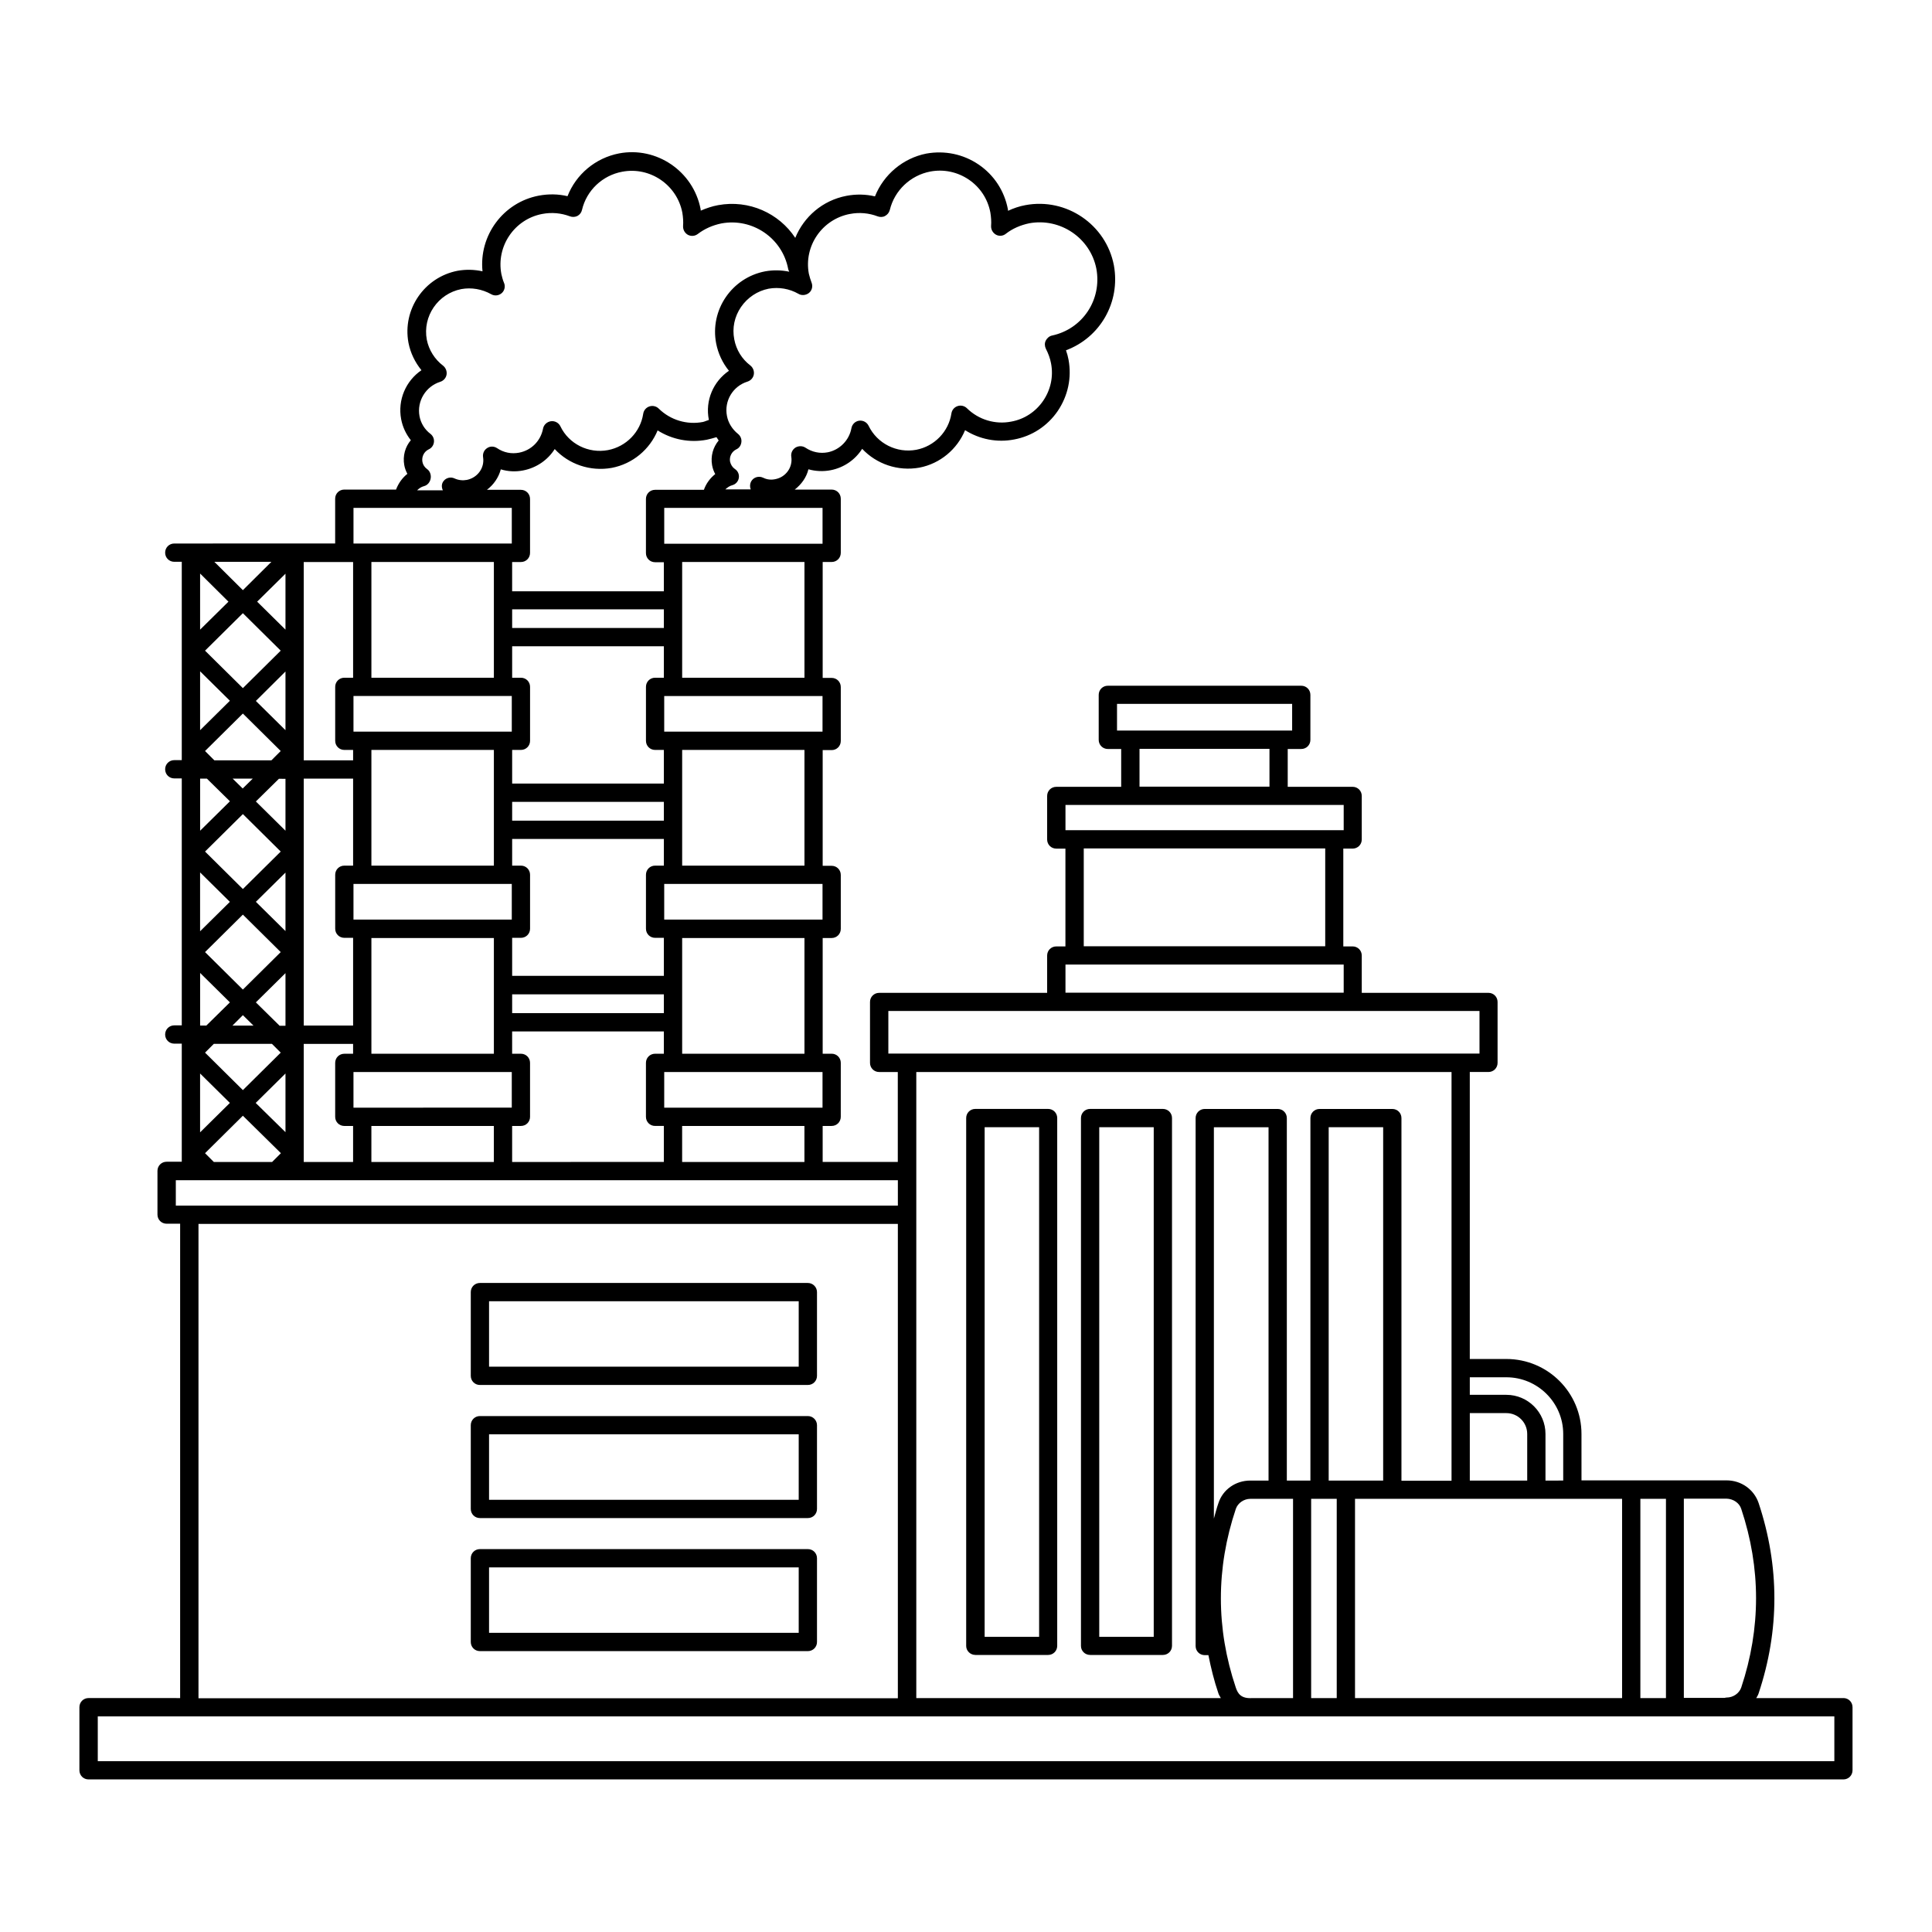 <?xml version="1.0" encoding="UTF-8"?>
<!-- Uploaded to: ICON Repo, www.svgrepo.com, Generator: ICON Repo Mixer Tools -->
<svg fill="#000000" width="800px" height="800px" version="1.1" viewBox="144 144 512 512" xmlns="http://www.w3.org/2000/svg">
 <g>
  <path d="m358.09 484h-86.906c-1.355 0-2.422 1.066-2.422 2.422v22.188c0 1.355 1.066 2.422 2.422 2.422h86.906c1.355 0 2.422-1.066 2.422-2.422v-22.188c0-1.309-1.062-2.422-2.422-2.422zm-2.422 22.188h-82.062v-17.344h82.062z"/>
  <path d="m358.09 519.27h-86.906c-1.355 0-2.422 1.066-2.422 2.422v22.188c0 1.355 1.066 2.422 2.422 2.422h86.906c1.355 0 2.422-1.066 2.422-2.422v-22.188c0-1.309-1.062-2.422-2.422-2.422zm-2.422 22.188h-82.062v-17.344h82.062z"/>
  <path d="m358.09 554.53h-86.906c-1.355 0-2.422 1.066-2.422 2.422v22.188c0 1.355 1.066 2.422 2.422 2.422h86.906c1.355 0 2.422-1.066 2.422-2.422v-22.188c0-1.355-1.062-2.422-2.422-2.422zm-2.422 22.188h-82.062v-17.344h82.062z"/>
  <path d="m402.47 582.58h19.281c1.355 0 2.422-1.066 2.422-2.422v-139.86c0-1.355-1.066-2.422-2.422-2.422h-19.281c-1.355 0-2.422 1.066-2.422 2.422v139.9c0 1.309 1.113 2.375 2.422 2.375zm2.422-139.86h14.484v135.06h-14.438l0.004-135.06z"/>
  <path d="m432.89 582.58h19.281c1.355 0 2.422-1.066 2.422-2.422v-139.86c0-1.355-1.066-2.422-2.422-2.422h-19.281c-1.355 0-2.422 1.066-2.422 2.422v139.9c0 1.309 1.066 2.375 2.422 2.375zm2.422-139.86h14.438v135.06h-14.438z"/>
  <path d="m632.53 594.01h-23.105c0.242-0.438 0.484-0.773 0.629-1.258 5.57-16.715 5.57-33.668 0-50.43-1.211-3.586-4.602-6.008-8.477-6.008h-38.465l-0.004-12.305c0-10.949-8.914-19.863-19.91-19.863h-9.688v-76.055h4.941c1.355 0 2.422-1.066 2.422-2.422v-16.133c0-1.355-1.066-2.422-2.422-2.422h-33.57v-9.883c0-1.355-1.066-2.422-2.422-2.422h-2.469v-25.918h2.469c1.355 0 2.422-1.066 2.422-2.422v-11.531c0-1.355-1.066-2.422-2.422-2.422l-17.199 0.004v-10.027h3.586c1.355 0 2.422-1.066 2.422-2.422v-11.918c0-1.355-1.066-2.422-2.422-2.422h-51.254c-1.355 0-2.422 1.066-2.422 2.422v11.918c0 1.355 1.066 2.422 2.422 2.422h3.535v10.027h-17.199c-1.355 0-2.422 1.066-2.422 2.422v11.531c0 1.355 1.066 2.422 2.422 2.422h2.422v25.918h-2.422c-1.355 0-2.422 1.066-2.422 2.422v9.883h-44.52c-1.355 0-2.422 1.066-2.422 2.422v16.133c0 1.355 1.066 2.422 2.422 2.422h4.941v23.836h-19.91v-9.543h2.375c1.355 0 2.422-1.066 2.422-2.422l0.004-14.297c0-1.355-1.066-2.422-2.422-2.422h-2.375v-30.664h2.375c1.355 0 2.422-1.066 2.422-2.422v-14.289c0-1.355-1.066-2.422-2.422-2.422h-2.375v-30.664h2.375c1.355 0 2.422-1.066 2.422-2.422v-14.289c0-1.355-1.066-2.422-2.422-2.422h-2.375v-30.719h2.375c1.355 0 2.422-1.066 2.422-2.422v-14.34c0-1.355-1.066-2.422-2.422-2.422h-9.785c1.742-1.355 3.102-3.195 3.633-5.379 1.891 0.531 3.926 0.629 5.91 0.242 3.488-0.68 6.492-2.762 8.332-5.668 3.777 4.019 9.445 6.008 15.164 4.988 5.523-1.066 10.027-4.894 12.109-9.93 3.828 2.422 8.477 3.344 12.984 2.469 4.746-0.871 8.863-3.586 11.578-7.559 2.711-4.019 3.731-8.816 2.859-13.562-0.145-0.824-0.387-1.695-0.68-2.519 9.012-3.344 14.484-12.691 12.691-22.527-2.082-10.805-12.594-17.973-23.445-15.938-1.598 0.289-3.148 0.824-4.602 1.5 0-0.145-0.047-0.289-0.047-0.438-0.922-4.844-3.684-9.059-7.75-11.82-4.07-2.762-8.961-3.777-13.855-2.906-6.156 1.223-11.293 5.531-13.617 11.344-2.422-0.582-5.039-0.629-7.559-0.145-6.348 1.211-11.289 5.57-13.562 11.141-4.312-6.539-12.258-10.172-20.441-8.672-1.598 0.289-3.148 0.824-4.602 1.453 0-0.145-0.047-0.289-0.047-0.438-1.938-9.98-11.625-16.617-21.605-14.727-6.25 1.211-11.383 5.523-13.66 11.336-2.469-0.582-4.988-0.629-7.606-0.145-9.445 1.793-15.891 10.562-14.922 20.055-2.18-0.484-4.41-0.531-6.59-0.145-8.816 1.695-14.68 10.223-13.031 19.086 0.531 2.711 1.742 5.184 3.441 7.266-4.117 2.809-6.348 7.848-5.379 12.984 0.387 2.035 1.258 3.926 2.566 5.57-1.5 1.742-2.18 4.168-1.742 6.59 0.145 0.824 0.438 1.598 0.824 2.324-1.355 1.066-2.375 2.519-3.004 4.168h-13.711c-1.355 0-2.422 1.066-2.422 2.422v11.867l-42.633 0.004c-1.355 0-2.422 1.066-2.422 2.422s1.066 2.422 2.422 2.422h1.984v52.562h-1.984c-1.355 0-2.422 1.066-2.422 2.422s1.066 2.422 2.422 2.422h1.984v65.445h-1.984c-1.355 0-2.422 1.066-2.422 2.422 0 1.355 1.066 2.422 2.422 2.422h1.984v31.293l-4.019 0.004c-1.355 0-2.422 1.066-2.422 2.422v11.578c0 1.355 1.066 2.422 2.422 2.422h3.586v125.71l-24.27-0.004c-1.355 0-2.422 1.066-2.422 2.422v16.715c0 1.355 1.066 2.422 2.422 2.422h465.05c1.355 0 2.422-1.066 2.422-2.422v-16.715c0-1.355-1.066-2.422-2.422-2.422zm-27.082-50.137c5.231 15.695 5.231 31.633 0 47.328-0.531 1.551-2.133 2.664-3.875 2.664-0.195 0-0.34 0.047-0.531 0.098h-10.805v-52.805h11.289c1.84 0.051 3.438 1.164 3.922 2.715zm-125.27-7.508h-4.844c-3.875 0-7.266 2.375-8.43 5.957-0.484 1.355-0.824 2.762-1.211 4.117v-103.71h14.484zm-4.312 57.645c-3.004 0.195-3.828-1.211-4.359-2.762-5.281-15.695-5.281-31.633 0-47.379 0.531-1.551 2.133-2.664 3.875-2.664h11.289v52.805zm34.688-57.645h-14.438v-93.641h14.438zm-19.086 4.844h6.781v52.805h-6.781zm11.625 0h70.777v52.805l-70.777-0.004zm30.422-22.719h9.688c3.051 0 5.523 2.469 5.523 5.523v12.352h-15.211zm45.199 22.719h6.781v52.805h-6.781zm-35.512-32.215c8.285 0 15.066 6.734 15.066 15.016v12.352l-4.699 0.004v-12.355c0-5.715-4.652-10.367-10.367-10.367h-9.688v-4.648zm-103.18-178.46h46.41v7.074h-46.41zm5.961 11.918h34.441v10.027h-34.441zm-19.621 14.871h73.73v6.684h-73.73zm4.844 11.527h63.992v25.918h-63.992zm-4.844 30.762h73.73v7.461h-73.73zm-46.941 12.305h156.66v11.289h-156.66zm149.25 16.18v108.32h-13.273v-96.109c0-1.355-1.066-2.422-2.422-2.422h-19.281c-1.355 0-2.422 1.066-2.422 2.422v96.062h-6.25v-96.062c0-1.355-1.066-2.422-2.422-2.422h-19.328c-1.355 0-2.422 1.066-2.422 2.422v139.9c0 1.355 1.066 2.422 2.422 2.422h0.969c0.68 3.391 1.5 6.781 2.664 10.172 0.145 0.438 0.438 0.824 0.629 1.211h-80.707v-165.92zm-171.49 23.836h-32.41v-9.543h32.41zm-77.461 0v-9.543h2.324c1.355 0 2.422-1.066 2.422-2.422v-14.293c0-1.355-1.066-2.422-2.422-2.422h-2.324v-5.91h40.207v5.91h-2.324c-1.355 0-2.422 1.066-2.422 2.422v14.289c0 1.355 1.066 2.422 2.422 2.422h2.324v9.543zm-37.301 0v-9.543h32.457v9.543zm-17.926 0v-31.293h13.078v2.617h-2.324c-1.355 0-2.422 1.066-2.422 2.422v14.289c0 1.355 1.066 2.422 2.422 2.422h2.324v9.543zm-23.832 0-2.324-2.324 10.027-9.93 10.078 9.93-2.324 2.324zm-3.637-23.445 7.894 7.801-7.894 7.797zm0-53.289 7.894 7.801-7.894 7.797zm40.551-82.258v30.664h-2.324c-1.355 0-2.422 1.066-2.422 2.422v14.289c0 1.355 1.066 2.422 2.422 2.422h2.324v2.762h-13.078l-0.004-52.559zm96.883-32.215c-1.5 1.793-2.18 4.168-1.742 6.59 0.145 0.824 0.438 1.598 0.824 2.324-1.355 1.066-2.422 2.519-3.004 4.168h-12.934c-1.355 0-2.422 1.066-2.422 2.422v14.34c0 1.355 1.066 2.422 2.422 2.422h2.324v7.703h-40.207v-7.754h2.324c1.355 0 2.422-1.066 2.422-2.422v-14.289c0-1.355-1.066-2.422-2.422-2.422h-9.012c1.793-1.355 3.102-3.246 3.684-5.426 1.938 0.582 3.926 0.68 5.91 0.289 3.535-0.68 6.539-2.762 8.379-5.668 3.731 4.019 9.398 6.008 15.113 4.988 5.57-1.066 10.078-4.894 12.16-9.93 3.828 2.422 8.477 3.344 13.031 2.469 0.922-0.195 1.742-0.438 2.566-0.68 0.195 0.246 0.34 0.586 0.582 0.875zm27.516 67.727v9.445h-41.953v-9.445zm0 49.797v9.445h-41.953v-9.445zm0 49.848v9.445h-41.953l0.004-9.445zm-142.32 15.941-7.894-7.75 7.894-7.801zm-1.598-28.246-6.25-6.152 7.848-7.75v13.953h-1.598zm-9.691-109.29 10.027 9.93-10.027 9.93-10.027-9.93zm3.781-3.055 7.508-7.41v14.824zm7.508 18.508v15.551l-7.848-7.75zm0 28.387v13.805l-7.848-7.75 6.106-6.008 1.742 0.004zm0 40.402-7.848-7.75 7.848-7.75zm4.844-40.402h13.078v23.059h-2.324c-1.355 0-2.422 1.066-2.422 2.422v14.289c0 1.355 1.066 2.422 2.422 2.422h2.324v23.254h-13.078zm95.434-39.918h-40.207v-4.941h40.207zm0 51.059h-40.207v-4.988h40.207zm-82.258 26.211v-9.445h41.953v9.445zm41.953-59.246v9.445h-41.953v-9.445zm-4.746 14.289v30.664h-32.457v-30.664zm-37.207 94.805v-9.449h41.953v9.445zm4.75-14.293v-30.664h32.457v30.664zm37.301-15.742h40.207v4.988h-40.207zm37.883-34.105c-1.355 0-2.422 1.066-2.422 2.422v14.289c0 1.355 1.066 2.422 2.422 2.422h2.324v10.078h-40.207v-10.078h2.324c1.355 0 2.422-1.066 2.422-2.422v-14.289c0-1.355-1.066-2.422-2.422-2.422h-2.324v-7.074h40.207v7.074zm0-49.797c-1.355 0-2.422 1.066-2.422 2.422v14.289c0 1.355 1.066 2.422 2.422 2.422h2.324v8.914h-40.207v-8.914h2.324c1.355 0 2.422-1.066 2.422-2.422v-14.289c0-1.355-1.066-2.422-2.422-2.422h-2.324v-8.332h40.207v8.332zm-42.727 0h-32.457v-30.668h32.457zm-66.516-23.207-7.559-7.508h15.117zm-3.824 3.051-7.512 7.414v-14.871zm-7.512 18.457 7.894 7.801-7.894 7.801zm1.309 21.121 10.027-9.93 10.027 9.93-2.469 2.473h-15.113zm12.645 7.316-2.664 2.617-2.664-2.617zm-2.617 9.398 10.027 9.93-10.027 9.93-10.027-9.93zm0 26.645 10.027 9.93-10.027 9.93-10.027-9.93zm0 26.645 2.809 2.762h-5.57zm7.703 7.606 2.324 2.324-10.027 9.93-10.027-9.93 2.324-2.324zm141.12 2.613h-32.41v-30.664h32.41zm0-49.848h-32.41v-30.664h32.41zm0-49.797h-32.41v-30.668h32.41zm4.793-35.512h-41.953v-9.496h41.953zm7.269-87.391c2.469-0.484 5.039-0.242 7.316 0.629 0.629 0.242 1.406 0.242 1.984-0.098 0.629-0.34 1.066-0.871 1.258-1.598 1.258-5.184 5.473-9.156 10.707-10.172 3.586-0.68 7.219 0.098 10.223 2.133 3.004 2.035 5.039 5.137 5.715 8.719 0.195 1.211 0.289 2.422 0.195 3.535-0.047 0.969 0.438 1.84 1.258 2.324 0.824 0.484 1.891 0.387 2.617-0.195 1.793-1.406 3.926-2.324 6.25-2.809 8.188-1.5 16.18 3.875 17.777 12.062 1.5 8.188-3.633 15.938-11.723 17.684-0.727 0.145-1.355 0.68-1.695 1.355-0.34 0.68-0.289 1.5 0.047 2.18 0.629 1.211 1.113 2.519 1.355 3.828 0.68 3.488-0.098 7.023-2.082 9.93s-4.988 4.894-8.477 5.523c-4.215 0.824-8.621-0.484-11.723-3.535-0.629-0.629-1.598-0.871-2.469-0.582-0.871 0.289-1.5 1.016-1.648 1.938-0.727 4.844-4.504 8.719-9.301 9.641-5.184 0.969-10.367-1.648-12.645-6.348-0.438-0.922-1.453-1.5-2.519-1.355-1.016 0.145-1.84 0.922-2.035 1.984-0.582 3.195-3.102 5.766-6.297 6.394-2.035 0.387-4.117-0.047-5.863-1.211-0.773-0.531-1.84-0.531-2.664-0.047-0.824 0.531-1.258 1.453-1.113 2.422 0.438 2.809-1.453 5.426-4.262 5.957-1.113 0.242-2.227 0.098-3.195-0.387-1.211-0.582-2.664-0.098-3.246 1.113-0.289 0.629-0.289 1.355-0.047 1.984h-6.734c0.531-0.484 1.113-0.922 1.84-1.113 0.922-0.242 1.598-1.016 1.742-1.938 0.145-0.922-0.242-1.84-1.066-2.375-0.629-0.438-1.066-1.113-1.258-1.938-0.242-1.309 0.438-2.664 1.648-3.246 0.773-0.34 1.258-1.066 1.355-1.938 0.098-0.824-0.242-1.648-0.922-2.18-1.5-1.211-2.566-2.906-2.906-4.746-0.773-3.973 1.551-7.894 5.473-9.105 0.871-0.289 1.5-1.016 1.648-1.891 0.145-0.871-0.195-1.793-0.922-2.375-2.227-1.695-3.731-4.117-4.262-6.926-0.582-3.004 0.047-6.008 1.793-8.574 1.742-2.519 4.359-4.262 7.316-4.844 2.711-0.484 5.523 0 7.894 1.355 0.871 0.531 2.035 0.387 2.809-0.242 0.773-0.629 1.066-1.742 0.68-2.711-0.289-0.727-0.531-1.598-0.727-2.375-1.359-7.312 3.484-14.434 10.898-15.84zm-112.05 67.625c-0.68-0.484-1.113-1.164-1.258-1.938-0.242-1.355 0.438-2.711 1.648-3.293 0.773-0.34 1.309-1.066 1.406-1.938 0.098-0.824-0.242-1.648-0.922-2.18-1.551-1.164-2.566-2.859-2.906-4.699-0.727-3.973 1.648-7.894 5.523-9.105 0.871-0.289 1.5-1.016 1.648-1.891 0.145-0.871-0.195-1.793-0.922-2.375-2.227-1.695-3.777-4.168-4.312-6.879-1.164-6.199 2.953-12.207 9.156-13.418 2.664-0.484 5.473 0 7.894 1.355 0.922 0.531 2.035 0.387 2.809-0.289 0.773-0.68 1.016-1.84 0.582-2.762-0.34-0.773-0.531-1.695-0.68-2.277-1.406-7.363 3.441-14.531 10.805-15.938 2.566-0.484 5.039-0.242 7.363 0.629 0.629 0.242 1.406 0.195 1.984-0.098 0.629-0.34 1.066-0.922 1.211-1.598 1.211-5.184 5.426-9.156 10.656-10.125 7.363-1.406 14.531 3.488 15.938 10.852 0.195 1.211 0.289 2.422 0.195 3.535-0.047 0.969 0.438 1.84 1.258 2.324 0.824 0.438 1.84 0.387 2.617-0.195 1.84-1.406 3.926-2.324 6.25-2.809 8.234-1.551 16.18 3.875 17.73 12.062 0.047 0.242 0.145 0.484 0.289 0.727-2.082-0.438-4.262-0.484-6.394-0.098-8.863 1.695-14.68 10.27-12.984 19.086 0.531 2.711 1.695 5.184 3.391 7.266-4.117 2.809-6.348 7.848-5.328 12.984v0.047c-0.531 0.145-0.969 0.387-1.551 0.531-4.215 0.824-8.621-0.484-11.723-3.535-0.629-0.629-1.598-0.871-2.469-0.582-0.871 0.289-1.5 1.016-1.648 1.938-0.727 4.844-4.504 8.719-9.348 9.641-5.184 0.969-10.367-1.648-12.594-6.297-0.438-0.922-1.453-1.5-2.519-1.355-1.016 0.145-1.891 0.922-2.082 1.938-0.629 3.293-3.102 5.766-6.348 6.394-2.035 0.387-4.07 0-5.863-1.211-0.824-0.531-1.84-0.531-2.617 0-0.824 0.531-1.211 1.453-1.066 2.422 0.438 2.809-1.453 5.426-4.312 6.008-1.066 0.195-2.18 0.098-3.246-0.387-1.016-0.484-2.227-0.195-2.906 0.68-0.582 0.727-0.582 1.648-0.195 2.469h-6.832c0.531-0.531 1.113-0.922 1.84-1.113 0.922-0.242 1.551-1.016 1.742-1.938 0.203-0.918-0.133-2.031-0.91-2.566zm-19.523 10.273h41.953v9.445h-41.953zm-38.852 71.742 6.106 6.008-7.898 7.801v-13.805zm-1.793 51.496 7.894 7.801-6.25 6.152-1.645-0.004zm-6.441 54.934h191.35v6.734h-191.35zm6.008 11.578h185.34v125.71h-185.34zm433.52 142.38h-460.21v-11.867h460.21z"/>
 </g>
</svg>